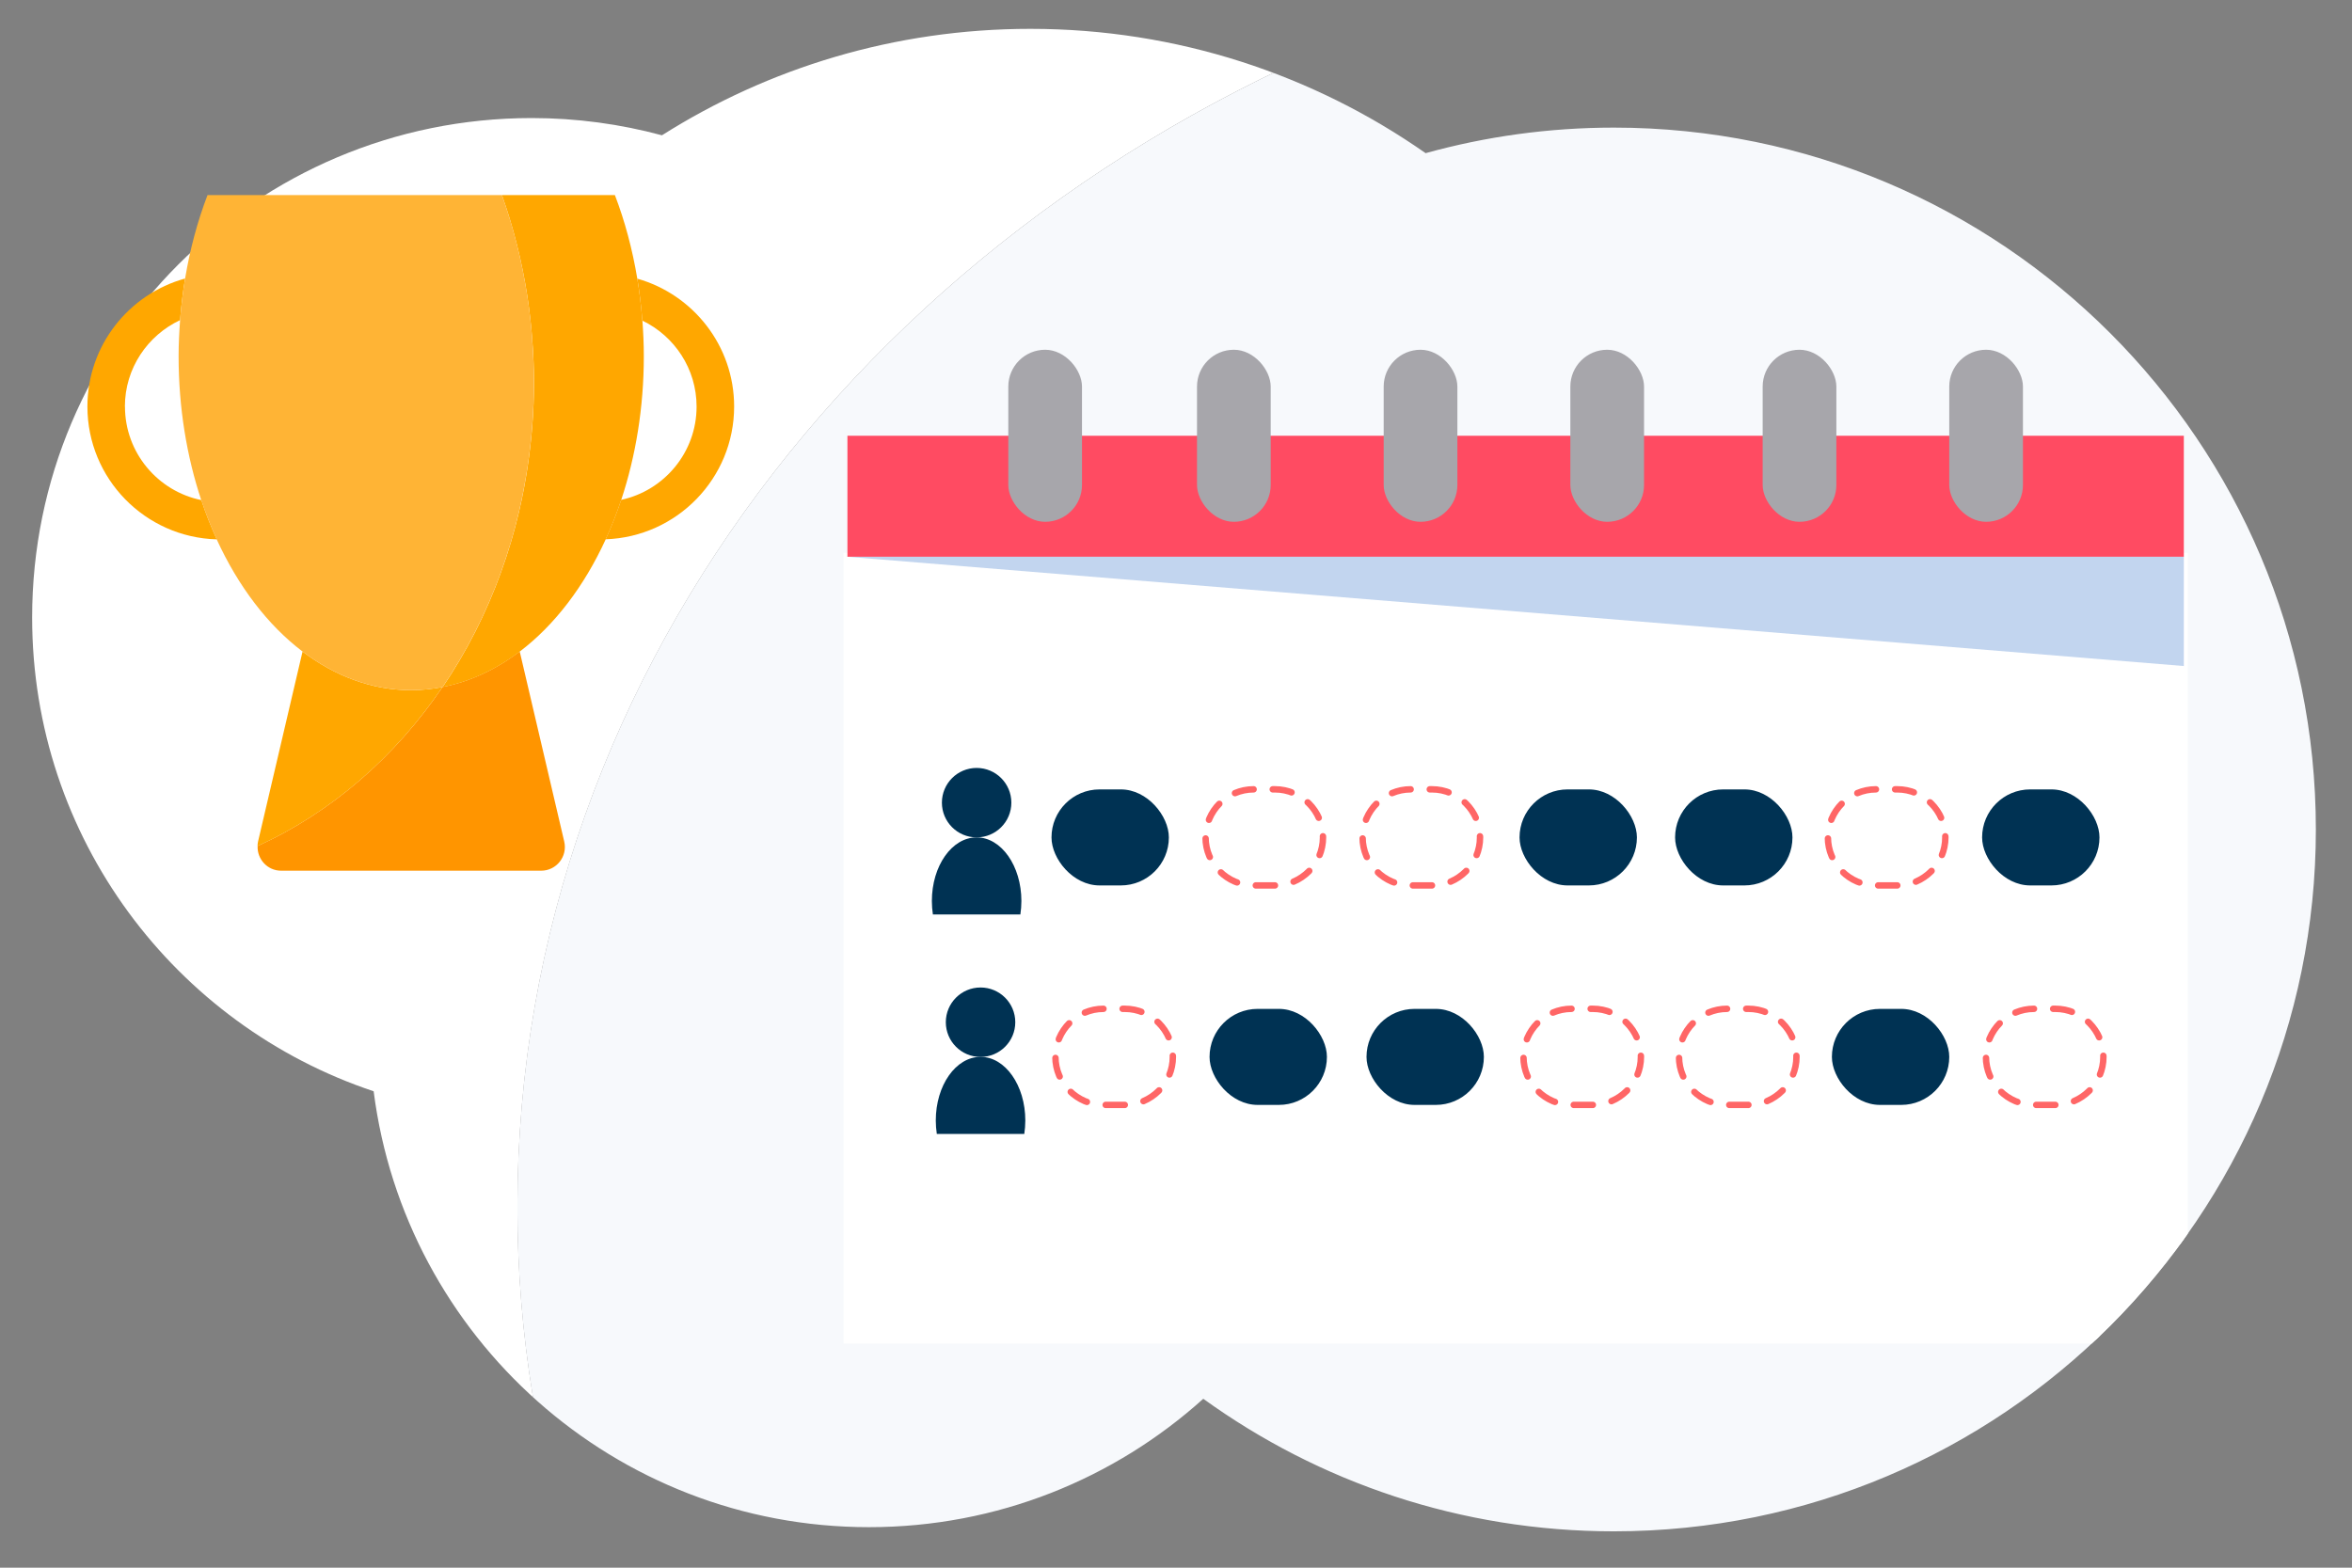 <?xml version="1.0" encoding="UTF-8"?><svg id="Layer_1" xmlns="http://www.w3.org/2000/svg" xmlns:xlink="http://www.w3.org/1999/xlink" viewBox="0 0 300 200"><rect x="0" y="0" width="300" height="200" fill="#808080" stroke="none"/><defs><style>.cls-1,.cls-2{fill:none;}.cls-3{clip-path:url(#clippath);}.cls-4{fill:#f7f9fc;}.cls-5{fill:#003253;}.cls-6{fill:#ff4b62;}.cls-7,.cls-8{fill:#fff;}.cls-9{fill:#ffa700;}.cls-10{fill:#ffb435;}.cls-11{fill:#ff9500;}.cls-12{fill:#c2d5ef;}.cls-13{fill:#a7a6ab;}.cls-14{clip-path:url(#clippath-1);}.cls-8{stroke:#fff;stroke-miterlimit:10;}.cls-2{stroke:#f66;stroke-dasharray:0 0 2.44 2.44;stroke-linecap:round;stroke-linejoin:round;stroke-width:.82px;}</style><clipPath id="clippath"><path class="cls-1" d="m-384.48,93.49c0-.24-.01-.49-.01-.73,0-50.8,47.74-91.98,106.63-91.98,21.29,0,41.12,5.38,57.76,14.65,4.76-.59,9.63-.91,14.58-.91,55.71,0,100.87,38.96,100.87,87.01s-45.16,87.01-100.87,87.01c-14.82,0-28.88-2.76-41.56-7.7-4.98,1.29-21.41,18.38-66.44,18.38-45.2,0-81.84-31.61-81.84-70.59,0-12.8,3.97-24.79,10.87-35.14Z"/></clipPath><clipPath id="clippath-1"><path class="cls-1" d="m205.85,16.28c-8.32,0-16.37,1.14-24.01,3.26-14.28-9.99-31.66-15.86-50.42-15.86-17.28,0-33.39,4.98-46.99,13.58-5.3-1.43-10.86-2.2-16.61-2.2-35.19,0-63.72,28.53-63.72,63.72,0,28.14,18.25,52,43.56,60.44,3.99,31.36,30.74,55.61,63.18,55.61,16.4,0,31.34-6.2,42.64-16.38,14.73,10.64,32.81,16.91,52.37,16.91,49.45,0,89.54-40.09,89.54-89.54S255.3,16.28,205.85,16.28Z"/></clipPath></defs><g class="cls-3"><path class="cls-1" d="m120.98,15.01c-15.94,0-30.85,4.7-43.59,12.86C66.43,13.06,49.48,3.55,30.43,3.55,7.66,3.55-15.07,28.47-8.63,47.2c-35.12-5.85-56.78,32-56.78,64.68,0,46.19,35.07,83.64,78.33,83.64,20.17,0,38.56-8.15,52.44-21.52,14.89,13.82,34.34,22.19,55.62,22.19,46.86,0,84.84-40.56,84.84-90.6,0-50.03-37.98-90.6-84.84-90.6Z"/></g><g class="cls-14"><path class="cls-7" d="m182.48,1H2v200h71.61c-4.94-14.89-7.61-30.66-7.61-47C66,84.33,114.32,24.8,182.48,1Z"/><path class="cls-4" d="m302,1h-119.52c-68.16,23.8-116.49,83.33-116.49,153,0,16.33,2.67,32.11,7.61,47h228.39V1Z"/><rect class="cls-8" x="108.09" y="71.03" width="170.46" height="99.88"/><rect class="cls-6" x="108.09" y="55.59" width="170.46" height="15.44"/><polygon class="cls-12" points="108.09 71.03 278.55 84.97 278.55 71.03 108.09 71.03"/><rect class="cls-13" x="128.61" y="44.62" width="9.4" height="21.95" rx="4.7" ry="4.7"/><rect class="cls-13" x="152.68" y="44.62" width="9.4" height="21.95" rx="4.7" ry="4.7"/><rect class="cls-13" x="176.49" y="44.62" width="9.4" height="21.95" rx="4.7" ry="4.7"/><rect class="cls-13" x="200.3" y="44.62" width="9.4" height="21.95" rx="4.7" ry="4.7"/><rect class="cls-13" x="224.83" y="44.62" width="9.4" height="21.95" rx="4.7" ry="4.7"/><rect class="cls-13" x="248.63" y="44.62" width="9.4" height="21.95" rx="4.7" ry="4.7"/><circle class="cls-5" cx="124.57" cy="102.4" r="4.43"/><path class="cls-5" d="m130.28,114.95c0-4.48-2.56-8.12-5.71-8.12s-5.71,3.63-5.71,8.12c0,.59.05,1.16.13,1.71h11.16c.08-.55.13-1.13.13-1.71Z"/><rect class="cls-5" x="134.12" y="100.71" width="14.97" height="12.25" rx="6.13" ry="6.13"/><path class="cls-2" d="m162.62,112.96h-2.72c-3.37,0-6.13-2.76-6.13-6.13s2.76-6.13,6.13-6.13h2.72c3.37,0,6.13,2.76,6.13,6.13s-2.76,6.13-6.13,6.13Z"/><path class="cls-2" d="m182.65,112.96h-2.72c-3.37,0-6.13-2.76-6.13-6.13s2.76-6.13,6.13-6.13h2.72c3.37,0,6.13,2.76,6.13,6.13s-2.76,6.13-6.13,6.13Z"/><rect class="cls-5" x="193.82" y="100.71" width="14.97" height="12.25" rx="6.13" ry="6.13"/><rect class="cls-5" x="213.66" y="100.71" width="14.97" height="12.25" rx="6.13" ry="6.13"/><path class="cls-2" d="m242,112.96h-2.72c-3.37,0-6.13-2.76-6.13-6.13s2.76-6.13,6.13-6.13h2.72c3.37,0,6.13,2.76,6.13,6.13s-2.76,6.13-6.13,6.13Z"/><rect class="cls-5" x="252.82" y="100.71" width="14.97" height="12.25" rx="6.13" ry="6.13"/><circle class="cls-5" cx="125.07" cy="130.41" r="4.43"/><path class="cls-5" d="m130.78,142.95c0-4.48-2.56-8.12-5.71-8.12s-5.71,3.63-5.71,8.12c0,.59.05,1.16.13,1.71h11.16c.08-.55.13-1.13.13-1.71Z"/><path class="cls-2" d="m143.47,140.96h-2.72c-3.37,0-6.13-2.76-6.13-6.13s2.76-6.13,6.13-6.13h2.72c3.37,0,6.13,2.76,6.13,6.13s-2.76,6.13-6.13,6.13Z"/><rect class="cls-5" x="154.28" y="128.71" width="14.97" height="12.25" rx="6.13" ry="6.13"/><rect class="cls-5" x="174.3" y="128.71" width="14.97" height="12.25" rx="6.13" ry="6.13"/><path class="cls-2" d="m203.17,140.96h-2.72c-3.37,0-6.13-2.76-6.13-6.13s2.76-6.13,6.13-6.13h2.72c3.37,0,6.13,2.76,6.13,6.13s-2.76,6.13-6.13,6.13Z"/><path class="cls-2" d="m223.01,140.96h-2.72c-3.37,0-6.13-2.76-6.13-6.13s2.76-6.13,6.13-6.13h2.72c3.37,0,6.13,2.76,6.13,6.13s-2.76,6.13-6.13,6.13Z"/><rect class="cls-5" x="233.66" y="128.71" width="14.97" height="12.25" rx="6.13" ry="6.13"/><path class="cls-2" d="m262.16,140.96h-2.72c-3.37,0-6.13-2.76-6.13-6.13s2.76-6.13,6.13-6.13h2.72c3.37,0,6.13,2.76,6.13,6.13s-2.76,6.13-6.13,6.13Z"/></g><path class="cls-1" d="m79.23,63.77c5.49-1.18,9.62-6.06,9.62-11.9,0-4.83-2.83-9-6.92-10.97.11,1.49.18,3.01.18,4.54,0,6.56-1.04,12.78-2.88,18.33Z"/><path class="cls-11" d="m32.86,107.94c-.07,1.67,1.25,3.14,3,3.14h33.17c1.94,0,3.38-1.81,2.94-3.71l-5.68-24.26c-3.01,2.29-6.33,3.85-9.84,4.53-6.08,8.96-14.21,16.02-23.59,20.29Z"/><path class="cls-9" d="m81.29,35.56c.29,1.74.5,3.52.64,5.34,4.09,1.97,6.92,6.14,6.92,10.97,0,5.84-4.13,10.72-9.62,11.9-.58,1.75-1.25,3.43-1.98,5.03,9.09-.31,16.39-7.78,16.39-16.94,0-7.75-5.23-14.29-12.35-16.31Z"/><path class="cls-9" d="m81.93,40.9c-.14-1.82-.35-3.6-.64-5.34-.63-3.77-1.59-7.36-2.86-10.67h-14.41c1.46,4.1,2.55,8.41,3.24,12.88.29,1.87.5,3.76.64,5.68.13,1.76.21,3.53.21,5.33,0,3.69-.29,7.31-.82,10.83-.29,1.89-.64,3.76-1.07,5.59-.62,2.66-1.39,5.25-2.3,7.76-1.91,5.29-4.43,10.23-7.46,14.69,3.51-.68,6.83-2.24,9.84-4.53,4.44-3.37,8.21-8.32,10.96-14.32.74-1.61,1.4-3.29,1.98-5.03,1.84-5.55,2.88-11.77,2.88-18.33,0-1.54-.07-3.05-.18-4.54Z"/><path class="cls-1" d="m15.93,51.87c0,5.88,4.19,10.8,9.74,11.93-1.85-5.56-2.89-11.78-2.89-18.36,0-1.56.07-3.09.19-4.6-4.15,1.94-7.04,6.15-7.04,11.03Z"/><path class="cls-9" d="m56.45,87.65c-1.31.25-2.65.4-4.01.4-5,0-9.71-1.79-13.85-4.93l-5.68,24.26c-.04.19-.06.38-.06.56,9.38-4.27,17.51-11.33,23.59-20.29Z"/><path class="cls-9" d="m15.93,51.87c0-4.88,2.89-9.08,7.04-11.03.14-1.81.35-3.58.64-5.31-7.17,1.98-12.46,8.54-12.46,16.34,0,9.2,7.36,16.69,16.5,16.94-.73-1.6-1.4-3.27-1.97-5.01-5.55-1.13-9.74-6.05-9.74-11.93Z"/><path class="cls-10" d="m67.9,43.45c-.14-1.92-.35-3.81-.64-5.68-.69-4.47-1.78-8.78-3.24-12.88H26.47c-1.27,3.3-2.23,6.88-2.86,10.64-.29,1.73-.5,3.51-.64,5.31-.11,1.51-.19,3.04-.19,4.6,0,6.57,1.04,12.8,2.89,18.36.58,1.74,1.24,3.41,1.97,5.01,2.75,6,6.51,10.94,10.95,14.31,4.13,3.14,8.85,4.93,13.85,4.93,1.36,0,2.7-.14,4.01-.4,3.03-4.47,5.55-9.4,7.46-14.69.91-2.51,1.68-5.1,2.3-7.76.43-1.83.78-3.7,1.07-5.59.53-3.52.82-7.14.82-10.83,0-1.8-.08-3.57-.21-5.33Z"/></svg>